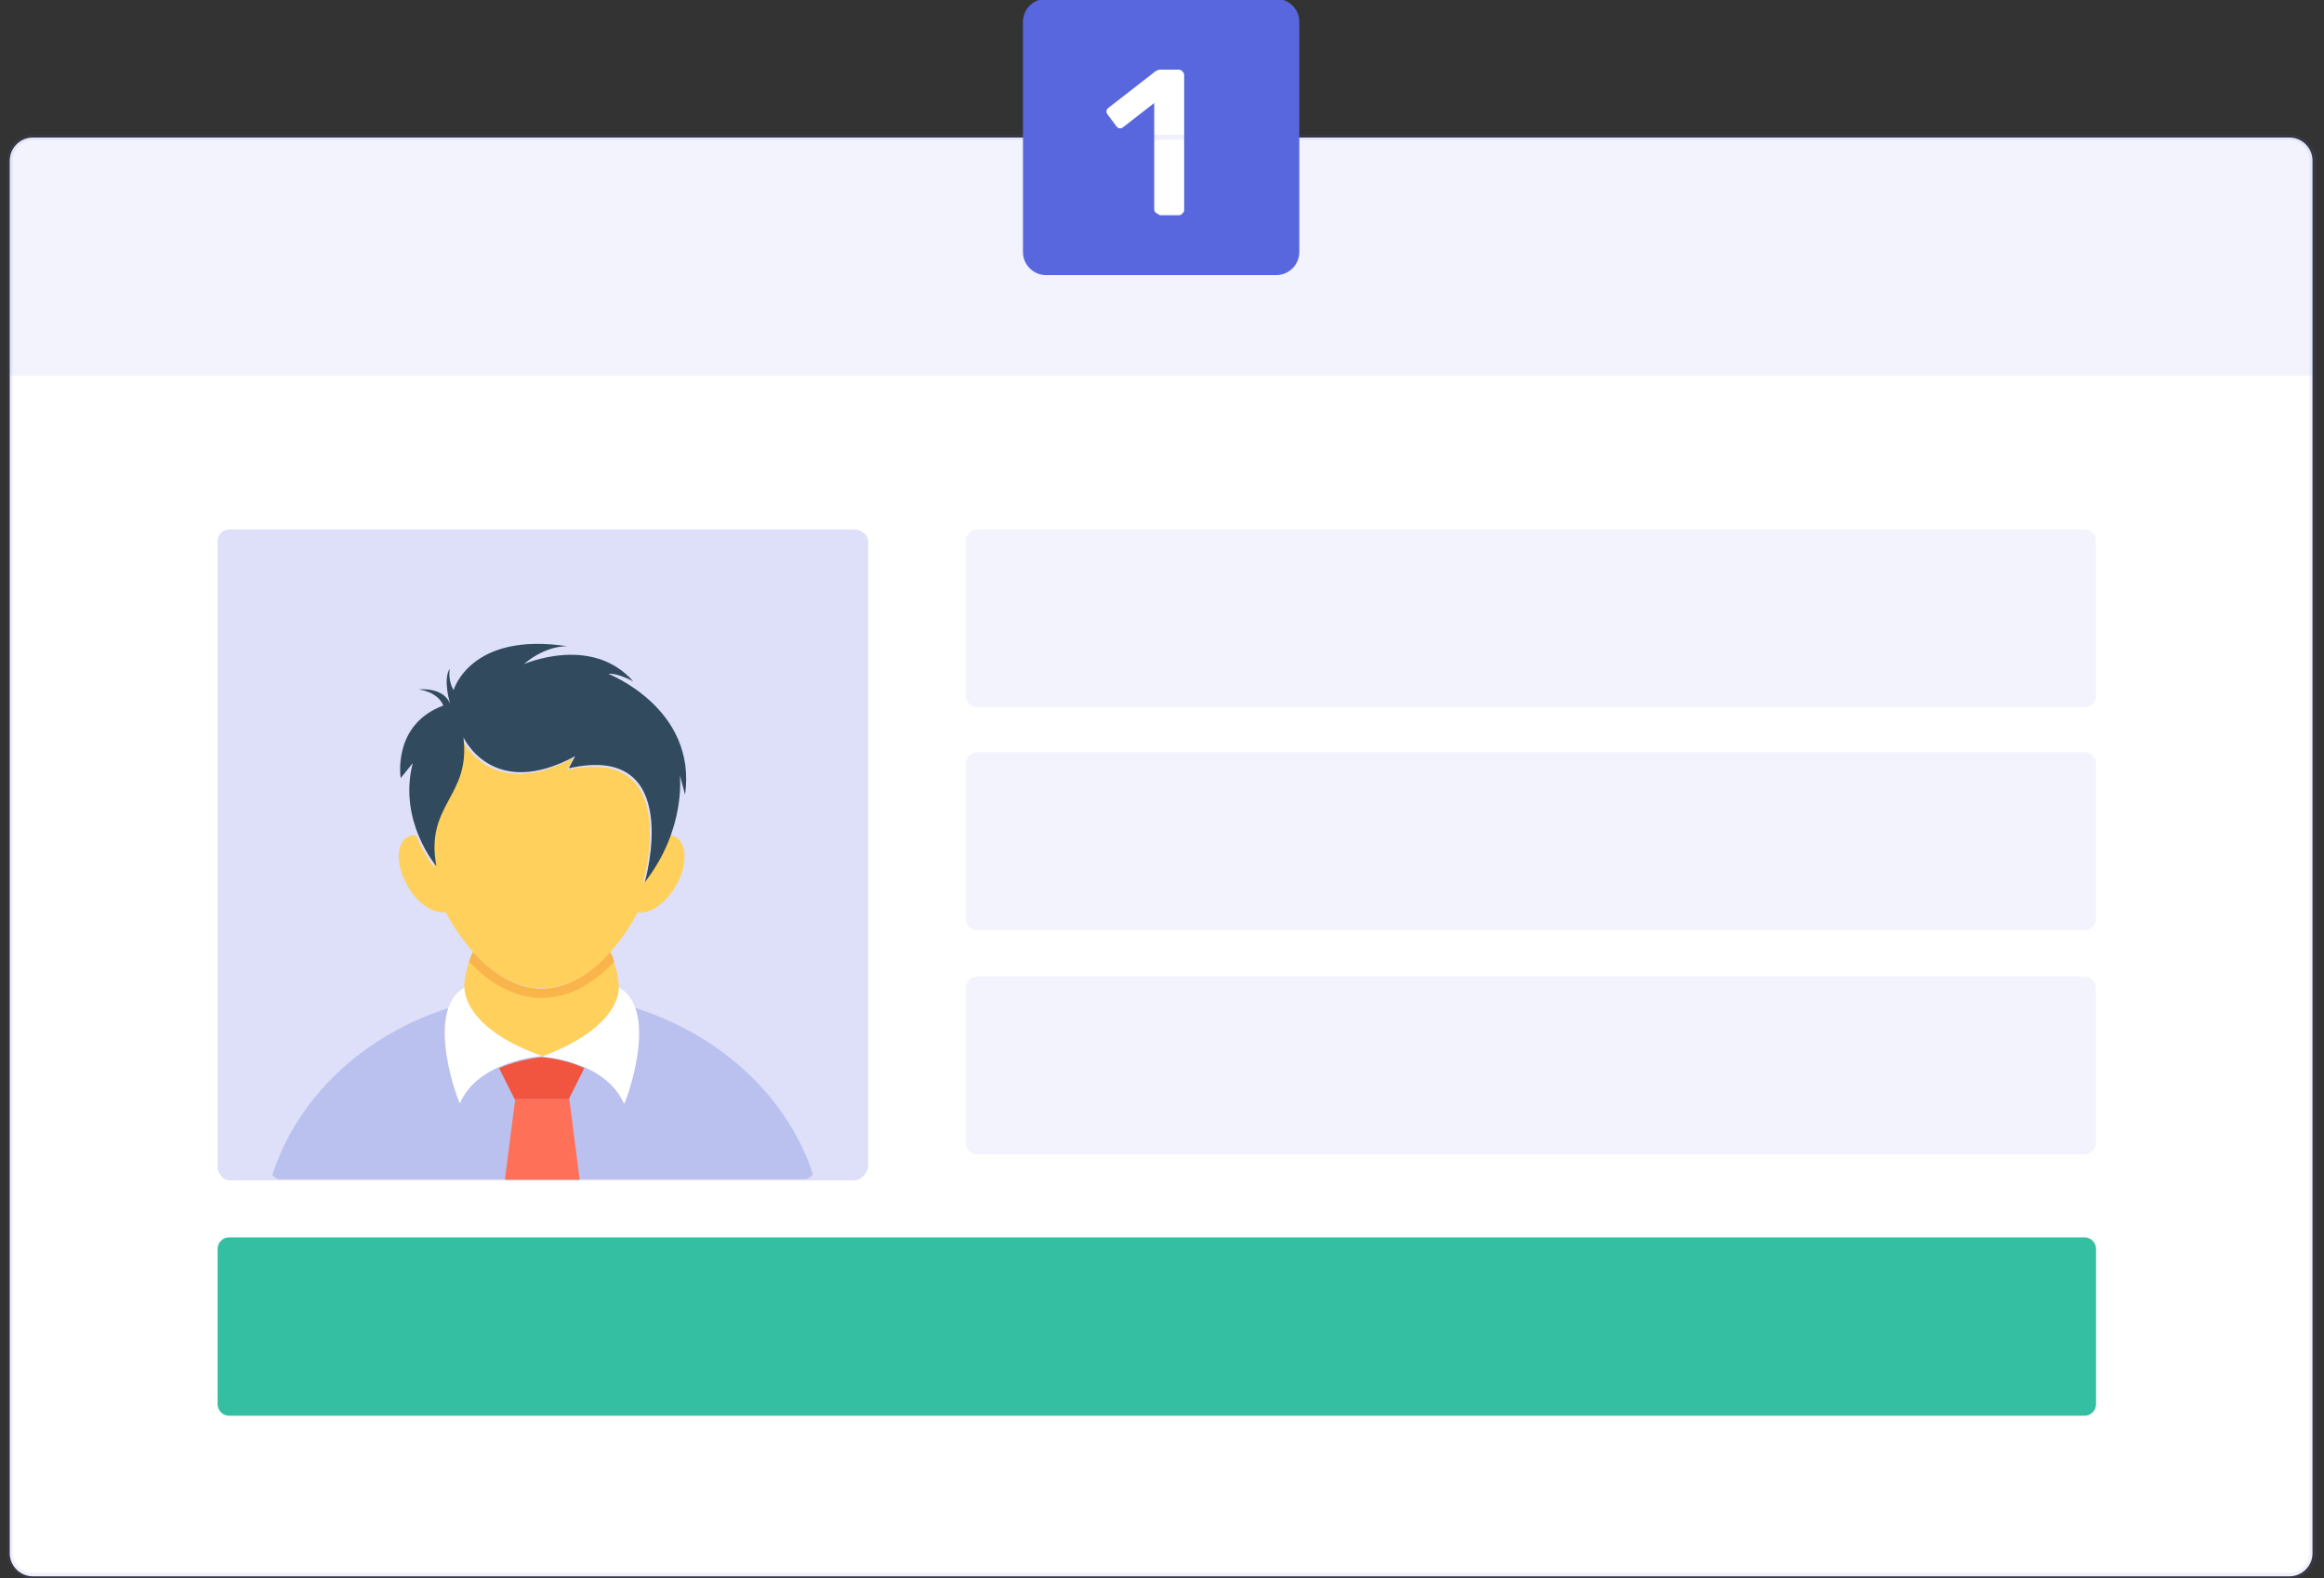 <?xml version="1.0" encoding="utf-8"?>
<!-- Generator: Adobe Illustrator 19.0.0, SVG Export Plug-In . SVG Version: 6.00 Build 0)  -->
<svg version="1.1" id="Layer_1" xmlns="http://www.w3.org/2000/svg" xmlns:xlink="http://www.w3.org/1999/xlink" x="0px" y="0px"
	 viewBox="-185 75 403.7 274.2" style="enable-background:new -185 75 403.7 274.2;" xml:space="preserve">
<rect x="-185" y="75" width="403.7" height="274.2" fill="#333333" stroke="none"/>
<style type="text/css">
	.st0{fill:#FFFFFF;}
	.st1{opacity:0.2;fill:#5867DD;enable-background:new    ;}
	.st2{fill:#34BFA2;}
	.st3{opacity:8.000000e-002;fill:#5867DD;enable-background:new    ;}
	.st4{opacity:8.000000e-002;enable-background:new    ;}
	.st5{fill:#5867DD;}
	.st6{fill:#BAC1EF;}
	.st7{fill:#FFD05B;}
	.st8{fill:#F1543F;}
	.st9{fill:#FF7058;}
	.st10{fill:#F9B54C;}
	.st11{fill:#324A5E;}
	.st12{opacity:0.1;}
</style>
<g id="XMLID_48_">
	<path id="XMLID_55_" class="st0" d="M212.7,348.9h-392c-2.2,0-4-1.8-4-4v-242c0-2.2,1.8-4,4-4h392c2.2,0,4,1.8,4,4v242
		C216.7,347.1,214.9,348.9,212.7,348.9z"/>
</g>
<path id="XMLID_50_" class="st1" d="M-34.2,169v108.7c0,0.4-0.3,0.9-0.5,1.3c-0.4,0.5-1.1,1.1-1.8,1.1h-108.7
	c-0.6,0-1.1-0.4-1.4-0.8c-0.4-0.4-0.6-1-0.6-1.6V169c0-1.1,0.9-2,2-2h108.7C-35.5,167-34.2,167.9-34.2,169z"/>
<path id="XMLID_13_" class="st2" d="M177.1,321h-322.3c-1.1,0-2-0.9-2-2v-27c0-1.1,0.9-2,2-2h322.3c1.1,0,2,0.9,2,2v27
	C179.1,320.1,178.2,321,177.1,321z"/>
<path id="XMLID_10_" class="st3" d="M177.1,197.9H-15.2c-1.1,0-2-0.9-2-2V169c0-1.1,0.9-2,2-2h192.3c1.1,0,2,0.9,2,2v26.9
	C179.1,197,178.2,197.9,177.1,197.9z"/>
<path id="XMLID_11_" class="st3" d="M177.1,236.6H-15.2c-1.1,0-2-0.9-2-2v-26.9c0-1.1,0.9-2,2-2h192.3c1.1,0,2,0.9,2,2v26.9
	C179.1,235.9,178.2,236.6,177.1,236.6z"/>
<path id="XMLID_12_" class="st3" d="M177.1,275.6H-15.2c-1.1,0-2-0.9-2-2v-26.9c0-1.1,0.9-2,2-2h192.3c1.1,0,2,0.9,2,2v26.9
	C179.1,274.6,178.2,275.6,177.1,275.6z"/>
<g id="XMLID_22_" class="st4">
	<path id="XMLID_34_" class="st5" d="M216.7,140.3h-400v-37.4c0-2.2,1.8-4,4-4h392c2.2,0,4,1.8,4,4V140.3z"/>
</g>
<g id="XMLID_33_">
	<path id="XMLID_43_" class="st5" d="M36.7,122.8h-40c-2.2,0-4-1.8-4-4v-40c0-2.2,1.8-4,4-4h40c2.2,0,4,1.8,4,4v40
		C40.7,121,38.9,122.8,36.7,122.8z"/>
</g>
<g id="XMLID_90_">
	<path id="XMLID_91_" class="st0" d="M15.8,112c-0.2-0.2-0.3-0.4-0.3-0.6V92.9l-5.4,4.2c-0.1,0.1-0.3,0.2-0.5,0.2
		c-0.3,0-0.5-0.1-0.7-0.4l-1.5-2c-0.1-0.2-0.2-0.3-0.2-0.5c0-0.3,0.1-0.5,0.4-0.7l8.1-6.3c0.3-0.2,0.6-0.3,0.9-0.3h3.2
		c0.2,0,0.4,0.1,0.6,0.3s0.3,0.4,0.3,0.6v23.5c0,0.2-0.1,0.4-0.3,0.6c-0.2,0.2-0.4,0.3-0.6,0.3h-3.3C16.2,112.2,16,112.1,15.8,112z"
		/>
</g>
<g id="XMLID_2_">
	<path id="XMLID_64_" class="st6" d="M-43.8,279c-0.3,0.5-0.8,0.9-1.4,0.9h-91.3c-0.5,0-0.9-0.4-1.2-0.7c4.3-13.5,15.8-24.3,30.5-29
		c1.1-0.4,2.3-0.7,3.5-1l0,0c2.9-0.7,6-1.2,9.1-1.4c1.3-0.1,2.5-0.1,3.8-0.1c1.2,0,2.4,0,3.5,0.1c3.1,0.2,6.2,0.7,9.1,1.4l0,0
		c1.2,0.3,2.3,0.6,3.4,0.9C-59.8,254.8-48.2,265.6-43.8,279z"/>
	<path id="XMLID_24_" class="st7" d="M-77.5,246.9L-77.5,246.9c0,1.1-0.7,7-13.1,11.7h-0.7c-12.4-4.8-13.1-10.6-13.1-11.7l0,0
		c0.1-2.2,0.6-4.4,1.5-6.5c3.4,3.8,7.5,6.4,11.9,6.4c4.3,0,8.5-2.5,11.9-6.4C-78.1,242.4-77.5,244.6-77.5,246.9z"/>
	<path id="XMLID_23_" class="st8" d="M-83.5,260.6l-2.7,5.4h-9.4l-2.7-5.4c3.7-1.6,7.4-1.9,7.4-1.9S-87.2,258.9-83.5,260.6z"/>
	<polygon id="XMLID_46_" class="st9" points="-84.3,280 -97.3,280 -95.5,266 -86.1,266 	"/>
	<g id="XMLID_45_">
		<path id="XMLID_20_" class="st0" d="M-77.5,246.6c0,0,0.6,6.8-13.4,12c0,0,11,0.6,14.3,8.2C-76.5,267.1-70.2,250.6-77.5,246.6z"/>
		<path id="XMLID_17_" class="st0" d="M-104.3,246.6c-7.2,4-0.9,20.4-0.8,20.1c3.2-7.5,14.3-8.2,14.3-8.2
			C-104.9,253.5-104.3,246.6-104.3,246.6z"/>
	</g>
	<path id="XMLID_16_" class="st10" d="M-78.3,242.1c-3.6,3.8-7.8,6.3-12.6,6.3c-4.8,0-9-2.5-12.6-6.3c0.2-0.6,0.4-1.2,0.7-1.7
		c3.4,3.8,7.5,6.4,11.9,6.4c4.4,0,8.5-2.5,11.9-6.4C-78.7,240.9-78.5,241.5-78.3,242.1z"/>
	<path id="XMLID_15_" class="st7" d="M-67.7,229.1c-1.8,3-4.5,4.8-6.5,4.4c-4.1,7.6-10,13.2-16.7,13.2c-6.7,0-12.6-5.7-16.7-13.2
		c-2,0.3-4.8-1.4-6.5-4.4c-2.1-3.5-2.2-7.3-0.2-8.6c0.5-0.3,1-0.4,1.6-0.3c1.4,3.5,3.2,5.6,3.2,5.6c-2-10.8,6-12,4.7-22.4
		c0,0,5,11.1,19.4,3.3l-1.1,2.1c20.1-4.5,13.3,19.1,13.2,19.7c2.3-2.9,3.7-5.8,4.6-8.4c0.3,0,0.8,0.2,1,0.3
		C-65.5,221.6-65.6,225.6-67.7,229.1z"/>
	<path id="XMLID_14_" class="st11" d="M-79.3,192.1c1.6-0.2,4.3,1.3,4.3,1.3c-7.2-8.2-19-3-19-3c4-3.4,7.6-3.1,7.6-3.1
		c-16.9-2.6-19.8,7.6-19.8,7.6c-0.8-1.2-0.8-2.9-0.7-3.7c-1.2,2,0.1,6.1,0.1,6.1c-1.2-3-5.4-2.5-5.4-2.5c3.6,0.6,4.2,2.8,4.2,2.8
		c-8.9,3.3-7.4,12.6-7.4,12.6l2.1-2.6c-2.6,10.1,4.1,17.9,4.1,17.9c-2-10.8,6-12,4.7-22.4c0,0,5,11.1,19.4,3.3l-1.1,2.1
		c20.3-4.6,13.2,19.8,13.2,19.8c7.2-9.2,6.1-18.6,6.1-18.6l0.9,3.4C-63.9,198.1-79.3,192.1-79.3,192.1z"/>
</g>
<g id="XMLID_1_" class="st12">
	<g id="XMLID_3_">
		<path class="st5" d="M212.8,349.4h-392c-2.5,0-4.5-2-4.5-4.5v-242c0-2.5,2-4.5,4.5-4.5h392c2.5,0,4.5,2,4.5,4.5v242
			C217.3,347.4,215.2,349.4,212.8,349.4z M-179.3,99.3c-1.9,0-3.5,1.6-3.5,3.5v242c0,1.9,1.6,3.5,3.5,3.5h392c1.9,0,3.5-1.6,3.5-3.5
			v-242c0-1.9-1.6-3.5-3.5-3.5H-179.3z"/>
	</g>
</g>
</svg>
